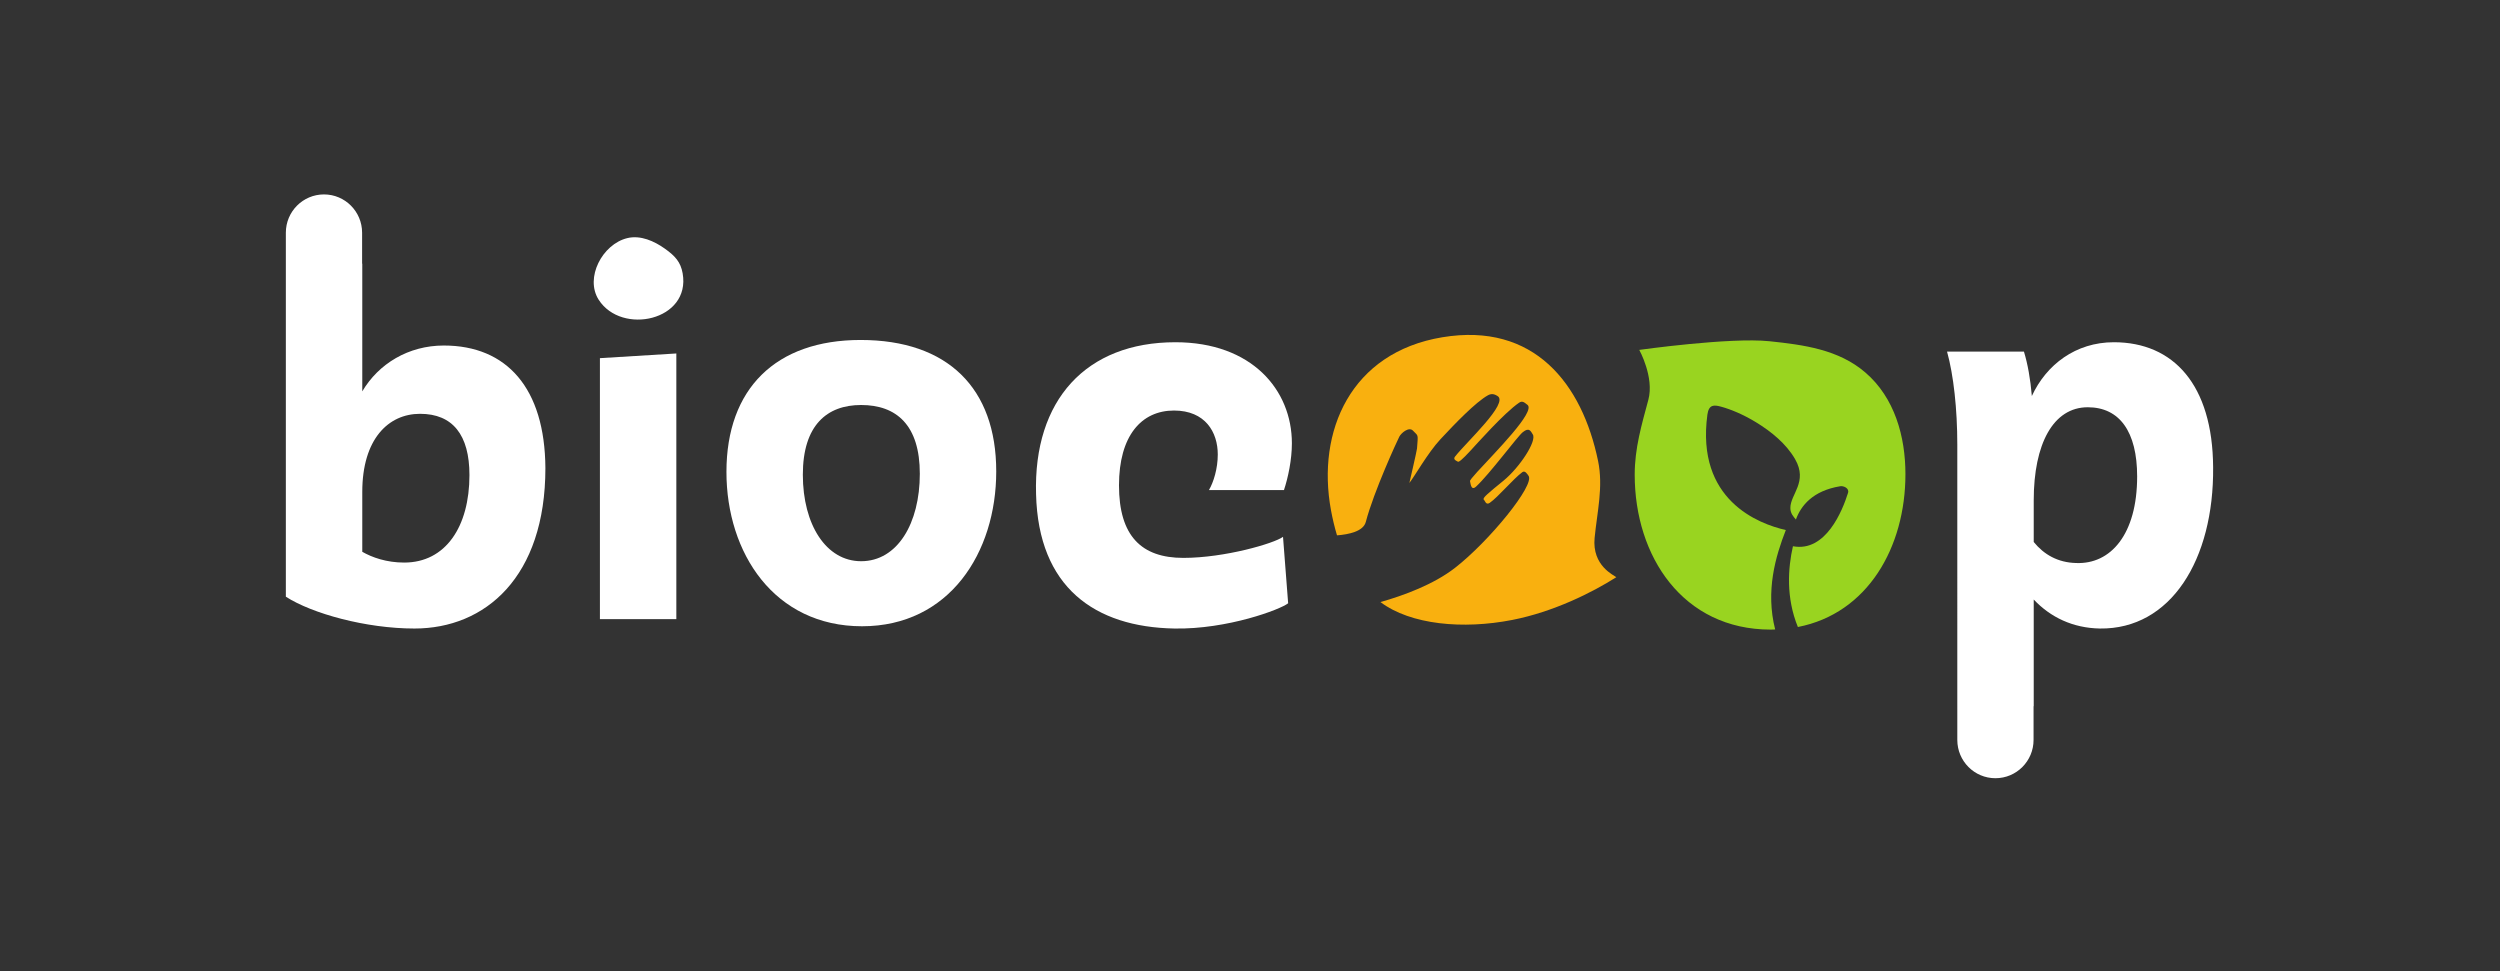 <?xml version="1.0" encoding="UTF-8" standalone="no"?>
<!-- Created with Inkscape (http://www.inkscape.org/) -->

<svg
   xmlns:dc="http://purl.org/dc/elements/1.1/"
   xmlns:cc="http://creativecommons.org/ns#"
   xmlns:rdf="http://www.w3.org/1999/02/22-rdf-syntax-ns#"
   xmlns:svg="http://www.w3.org/2000/svg"
   xmlns="http://www.w3.org/2000/svg"
   xmlns:sodipodi="http://sodipodi.sourceforge.net/DTD/sodipodi-0.dtd"
   xmlns:inkscape="http://www.inkscape.org/namespaces/inkscape"
   version="1.1"
   id="svg2"
   xml:space="preserve"
   width="957.333"
   height="372"
   viewBox="0 0 957.333 372"
   sodipodi:docname="logo-biocoop-transparent.svg"
   inkscape:version="0.92.2 2405546, 2018-03-11"><rect x="0" y="0" width="957.333" height="372" fill="#333333" stroke="none"/><defs
     id="defs6" /><sodipodi:namedview
     pagecolor="#ffffff"
     bordercolor="#666666"
     borderopacity="1"
     objecttolerance="10"
     gridtolerance="10"
     guidetolerance="10"
     inkscape:pageopacity="0"
     inkscape:pageshadow="2"
     inkscape:window-width="3118"
     inkscape:window-height="1739"
     id="namedview4"
     showgrid="false"
     inkscape:zoom="0.89718925"
     inkscape:cx="273.86214"
     inkscape:cy="101.93294"
     inkscape:window-x="82"
     inkscape:window-y="0"
     inkscape:window-maximized="1"
     inkscape:current-layer="g12" /><g
     id="g10"
     inkscape:groupmode="layer"
     inkscape:label="ink_ext_XXXXXX"
     transform="matrix(1.333,0,0,-1.333,0,372)"><g
       id="g12"
       transform="scale(0.1)"><path
         d="m 3688.48,1382.91 c 12,36.31 22.75,87.3 22.75,134.38 0,153.18 -115.11,290.26 -334.66,290.26 -255.74,0 -408.24,-165.29 -400.24,-436.74 6.67,-267.42 168.67,-381.638 397.54,-385.689 152.6,-2.66 305.19,55.099 326.61,72.579 l -14.73,190.81 c -25.4,-18.8 -167.28,-60.47 -286.42,-60.47 -120.52,0 -184.77,63.21 -184.77,208.31 0,142.42 64.25,215 157.99,215 89.69,0 125.78,-61.84 125.78,-126.29 0,-40.33 -11.98,-79.31 -25.36,-102.15 h 215.51"
         style="fill:#ffffff;fill-opacity:1;fill-rule:nonzero;stroke:none"
         id="path18"
         inkscape:connector-curvature="0" /><path
         d="m 5964.11,1173.29 c -52.24,1.3 -92.34,24.17 -121.79,60.41 v 119.64 c 0,162.6 56.16,267.42 155.28,267.42 91.01,0 141.82,-69.88 141.82,-198.87 0,-166.62 -76.28,-252.64 -175.31,-248.6 z m 108.43,634.26 c -109.71,0 -194.12,-64.5 -235.62,-154.55 -4.03,48.39 -12,92.72 -22.72,127.66 h -220.88 c 18.72,-67.17 29.47,-165.27 29.47,-267.42 V 753.961 c 0,0 0,-53.949 0,-88.871 0,-60.758 48.98,-109.988 109.5,-109.988 60.5,0 109.56,49.23 109.56,109.988 0,19.789 0,62.199 0,96.961 h 0.47 v 306.379 c 48.19,-51.04 112.37,-81.918 190.12,-83.309 203.37,-2.66 327.91,197.599 325.25,463.609 -1.46,236.48 -113.81,358.82 -285.15,358.82"
         style="fill:#ffffff;fill-opacity:1;fill-rule:nonzero;stroke:none"
         id="path20"
         inkscape:connector-curvature="0" /><path
         d="m 1161.16,1174.59 c -50.86,0 -92.35,14.81 -120.44,30.94 v 171.97 c 0,151.86 74.94,224.43 165.95,224.43 93.7,0 141.92,-60.48 141.92,-176.02 0,-147.86 -68.29,-251.32 -187.43,-251.32 z m 113.83,623.52 c -101.77,0 -187.45,-52.39 -234.27,-131.68 v 366.88 l -0.91,-0.12 0.41,0.12 c 0,0 0,53.92 0,88.89 0,60.73 -49.052,109.99 -109.529,109.99 -60.5,0 -109.535,-49.26 -109.535,-109.99 0,-23.59 0,-79.24 0,-115.75 v -34.32 -895.6 c 74.965,-48.4 230.244,-91.409 369.434,-91.409 203.5,0 376.18,147.839 376.18,460.939 -1.38,229.8 -111.13,352.05 -291.78,352.05"
         style="fill:#ffffff;fill-opacity:1;fill-rule:nonzero;stroke:none"
         id="path22"
         inkscape:connector-curvature="0" /><path
         d="m 1723.39,1012.03 h 219.53 v 763.26 l -219.53,-13.47 v -749.79"
         style="fill:#ffffff;fill-opacity:1;fill-rule:nonzero;stroke:none"
         id="path24"
         inkscape:connector-curvature="0" /><path
         d="m 2473.68,1178.5 c -100.33,0 -167.35,104.77 -167.35,248.56 0,142.41 69.63,200.18 167.35,200.18 101.75,0 168.7,-57.77 168.7,-197.55 0,-142.41 -64.26,-251.19 -168.7,-251.19 z m -1.32,635.56 c -243.64,0 -385.48,-139.74 -385.48,-378.96 0,-233.84 137.82,-443.459 389.54,-443.459 250.28,0 385.48,211.019 385.48,444.799 0,239.19 -139.21,377.62 -389.54,377.62"
         style="fill:#ffffff;fill-opacity:1;fill-rule:nonzero;stroke:none"
         id="path26"
         inkscape:connector-curvature="0" /><path
         d="m 1910.11,2076.28 c -30.48,21.71 -69.99,39.63 -108.11,30.37 -71.7,-17.4 -122.41,-114.15 -82.2,-176.96 65.95,-102.99 265.07,-59.89 241.27,75.71 -5.7,32.57 -21.61,49.95 -50.96,70.88"
         style="fill:#ffffff;fill-opacity:1;fill-rule:nonzero;stroke:none"
         id="path28"
         inkscape:connector-curvature="0" /><path
         d="m 4580.89,1245.77 c 7.29,74.78 25.27,146.26 9.97,220.5 -45.69,221.74 -183.58,399.3 -447.33,355.61 -262.94,-43.56 -361.92,-269.59 -319.99,-496.94 4.48,-24.21 10.18,-48.46 17.3,-72.16 33.9,2.57 75.57,11.29 82.72,38.56 23.05,87.93 90.74,234.15 96.19,244.79 5.34,10.65 27.88,29.69 39.34,17.37 15.34,-16.53 14.99,-7.28 11.58,-51.27 -0.46,-6.41 -21.96,-98.99 -21.96,-98.99 15.07,18.99 53.26,87.07 89.35,125.72 41.73,44.77 101.05,106.57 136.71,126.4 12.55,6.91 22.37,0.61 27.2,-2.36 33.28,-20.17 -88.79,-131.54 -122.18,-174.07 -7.21,-9.24 6.61,-13.07 8.19,-14.41 2.55,-2.18 12.45,5.75 35.89,31.05 18.3,19.59 96.58,108.43 139.99,138.21 10,6.86 15.92,0 23.97,-6.01 25.15,-18.78 -94.32,-138 -144.07,-192.61 -13.55,-14.93 -21.94,-25 -20.76,-26.93 1.26,-2.1 1.75,-29.65 17.16,-15.52 39.13,36.1 118.03,143.13 134.2,156.31 18.97,15.48 23.21,2.5 28.88,-6.27 12.17,-18.74 -37.47,-94.63 -83.97,-132.77 -42.62,-34.91 -62.22,-50.31 -56.6,-54.81 3.4,-2.69 5.87,-16.61 16.91,-9.02 24.34,16.82 67.65,69.05 93.86,88.32 7.79,5.74 14.79,-6.83 17.52,-10.54 19.42,-25.71 -112.67,-187.98 -211.35,-264.67 -61.2,-47.5 -146.3,-78.88 -213.96,-98.15 87.08,-65.45 237.31,-78.969 378.54,-51.35 118.31,23.13 229.61,78.67 298.97,122.78 -5.55,5.38 -70.2,32.06 -62.27,113.23"
         style="fill:#f9b00f;fill-opacity:1;fill-rule:nonzero;stroke:none"
         id="path30"
         inkscape:connector-curvature="0" /><path
         d="m 5358.6,1720.66 c -76.92,66.18 -177.01,79.44 -275.57,89.79 -112.82,11.78 -373.89,-24.9 -373.89,-24.9 0,0 43.51,-78.59 26.11,-143.28 -19.48,-72.54 -39.22,-139.32 -39.22,-215.18 0,-234.68 138.27,-445.07 390.85,-445.07 4.28,0 8.46,0.269 12.68,0.402 -28.26,110.938 1.27,210.438 30.59,285.598 -78.62,17.9 -258.5,86.05 -225.3,331.61 4.09,29.86 19.65,28.14 39.43,22.77 27.94,-7.57 64.26,-22.71 100.3,-44.78 42.58,-26.04 86.25,-60.81 112.21,-105.94 37.63,-65.53 -13.9,-100.75 -13.6,-140.41 0.09,-15.52 8.62,-24.43 15.93,-33.05 14.34,39.78 48.46,82.78 127.48,95.71 8.88,1.56 26.53,-5.49 22.25,-19.11 -16,-51.14 -64.13,-171.17 -158.27,-153.27 -14.21,-62.5 -20.37,-147.47 14.2,-232.038 201.15,39.108 308.96,229.868 308.96,438.958 0,108.13 -30.82,219.7 -115.14,292.19"
         style="fill:#99d420;fill-opacity:1;fill-rule:nonzero;stroke:none"
         id="path32"
         inkscape:connector-curvature="0" /></g></g></svg>